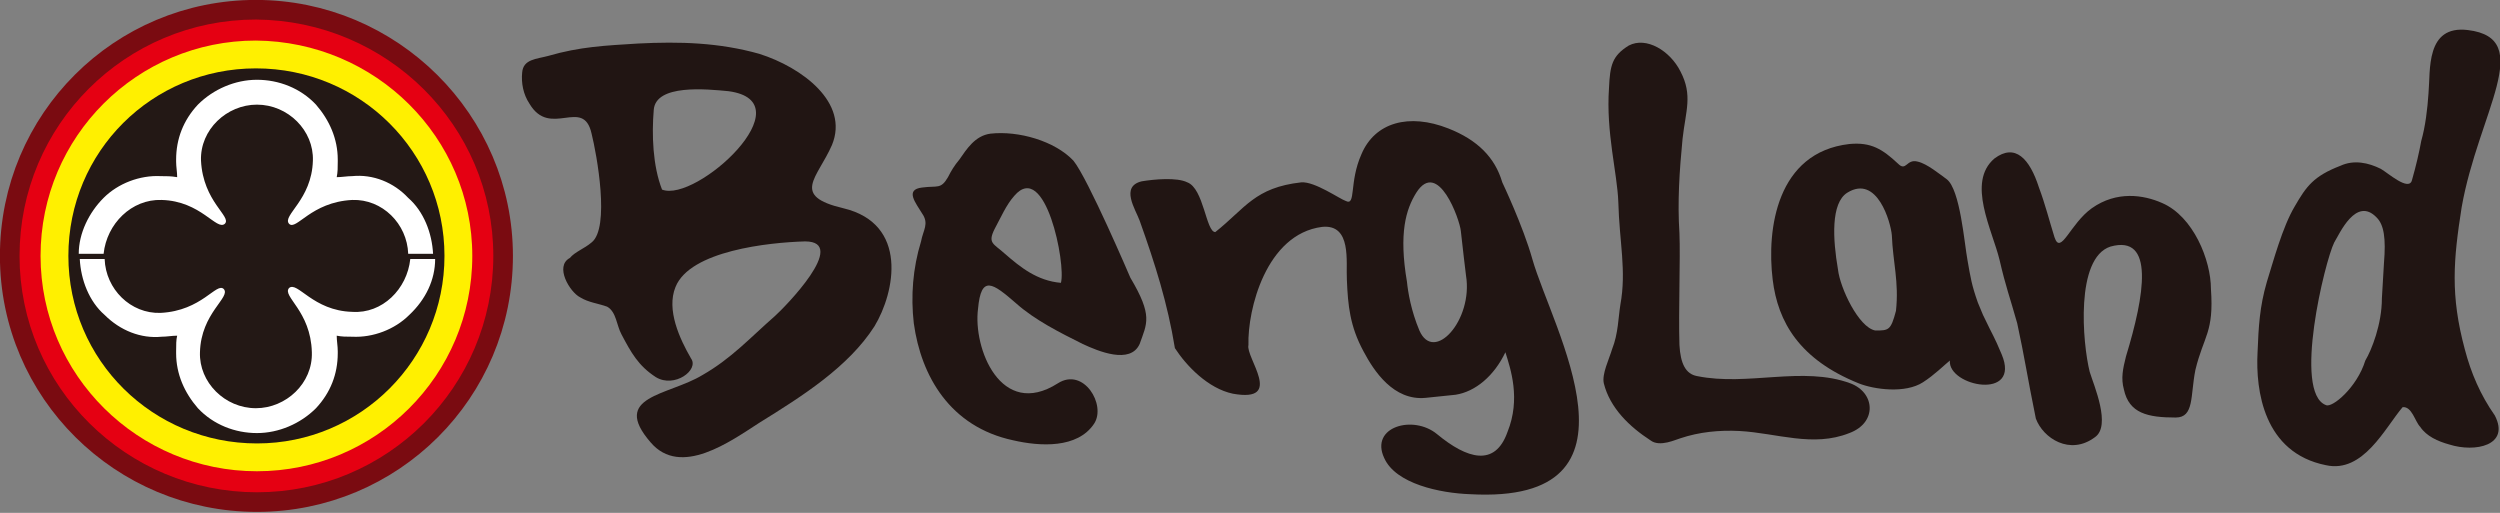 <?xml version="1.0" encoding="utf-8"?>
<!-- Generator: Adobe Illustrator 22.1.0, SVG Export Plug-In . SVG Version: 6.00 Build 0)  -->
<svg version="1.1" id="レイヤー_1" xmlns="http://www.w3.org/2000/svg" xmlns:xlink="http://www.w3.org/1999/xlink" x="0px"
	 y="0px" viewBox="0 0 241.3 49.5" style="enable-background:new 0 0 241.3 49.5;" xml:space="preserve">
<rect x="0" y="0" width="241.3" height="49.5" fill="#808080" stroke="none"/>
<style type="text/css">
	.st0{fill:#211513;}
	.st1{fill:#FFFFFF;}
	.st2{fill:none;stroke:#7A0B11;stroke-width:2.615;}
	.st3{fill:#FFF000;stroke:#E50012;stroke-width:2.029;}
	.st4{fill:#231815;}
</style>
<g>
	<path class="st0" d="M237.9,33.7c-1.4-5.2-1.1-8.6-0.3-13.7c1.6-9.1,7.2-16.3,0.6-17.1c-4.1-0.5-3.6,3.9-3.8,6.1
		c-0.1,1.5-0.3,3.2-0.7,4.6c-0.2,1.1-0.5,2.4-0.9,3.8c-0.3,1.1-2.3-0.7-3-1.1c-1.2-0.6-2.6-0.9-3.9-0.3c-2.6,1-3.3,2-4.4,3.9
		c-1.2,2-2.1,5.4-2.7,7.3c-0.7,2.4-0.8,4.3-0.9,6.8c-0.2,3.7,0.6,9.7,6.6,10.9c3.6,0.8,5.7-3.6,7.4-5.6c0.9-0.1,1.2,1.4,1.7,1.9
		c0.6,0.9,1.7,1.4,2.8,1.7c2.5,0.8,5.9,0.1,4.4-2.8C239.4,38.1,238.5,36,237.9,33.7z M230.1,25.4l-0.2,3.4c0,2.5-1,5-1.6,6
		c-0.8,2.6-3.2,4.6-3.8,4.3c-3.2-1.2-0.1-13.9,0.8-15.7c0.5-0.8,2.1-4.5,4.1-2.4C230.1,21.7,230.3,23,230.1,25.4z"/>
	<g>
		<path class="st0" d="M147.9,25c-0.9-3.2-2.9-7.4-2.9-7.4c-0.7-2.4-2.4-4.1-5.2-5.2c-3.8-1.5-7.1-0.6-8.4,2.5
			c-1.2,2.7-0.5,5-1.5,4.5c-0.6-0.2-3-1.9-4.3-1.8c-4.5,0.5-5.4,2.5-8.3,4.8c-0.9,0-1.1-4.2-2.7-4.8c-1-0.5-3.2-0.3-4.4-0.1
			c-2.1,0.5-0.6,2.7-0.2,3.8c1.5,4.2,2.7,8,3.4,12.3c1.1,1.7,3.2,3.9,5.6,4.4c5,0.9,1.2-3.5,1.5-4.7c-0.1-3.4,1.7-10.7,7.1-11.4
			c2.9-0.3,2.3,3.4,2.4,5.1c0.1,2.5,0.3,4.5,1.6,6.9c1,1.9,2.9,4.8,6,4.5c1-0.1,2-0.2,2.9-0.3c1.9-0.3,3.7-1.8,4.8-4.1
			c0.5,1.6,1.5,4.5,0.2,7.7c-1.2,3.4-3.9,2.6-6.8,0.2c-2.3-1.9-6.5-0.7-5.1,2.3c1.1,2.5,5.4,3.4,8.3,3.5
			C159.8,48.7,149.8,31.7,147.9,25z M137,31.9c-0.8-1.9-1.1-3.7-1.2-4.7c-0.8-4.7-0.1-7,0.9-8.6c2.1-3.3,4.2,2.6,4.3,3.7
			c0.1,1,0.5,4.3,0.5,4.3C142.2,30.9,138.4,35.1,137,31.9z"/>
		<path class="st0" d="M81.4,20.1c-5.1-1.2-2.5-2.9-1.1-6.1c1.7-4.1-2.9-7.5-7-8.8c-3.9-1.1-7.7-1.2-11.7-1
			c-3.2,0.2-5.6,0.3-8.7,1.2c-1.1,0.3-2.4,0.3-2.5,1.6c-0.1,1,0.1,2.1,0.7,3c2,3.4,5.2-0.7,6,2.9c0.5,2,1.8,9.1,0,10.5
			c-0.7,0.6-1.6,0.9-2.1,1.5c-1.5,0.8,0,3.3,1,3.8c0.8,0.5,1.8,0.6,2.6,0.9c0.9,0.5,0.9,1.8,1.4,2.7c0.9,1.7,1.6,3,3.3,4.1
			c1.8,1.1,4.2-0.7,3.4-1.8c-1.1-1.9-2.4-4.7-1.5-6.9c1.4-3.5,9-4.3,12.5-4.4c4.3,0-2,6.4-2.9,7.2c-2.4,2.1-4.2,4.1-7,5.7
			c-3.3,2-8.9,2-5,6.5c2.9,3.4,7.7-0.1,10.5-1.9c4.2-2.6,8.6-5.4,11.1-9.3C86.4,28.2,87.7,21.6,81.4,20.1z M63.9,18.3
			c-0.9-2.3-1-5.3-0.8-7.7c0.2-2.5,5.1-2,7.2-1.8C77.9,9.8,67.2,19.6,63.9,18.3z"/>
		<path class="st0" d="M109.1,26.8c0,0-4.1-9.6-5.5-11.3c-1.8-1.9-5.3-2.9-8-2.6c-1.5,0.2-2.3,1.5-3,2.5c-0.5,0.6-0.8,1.1-1.1,1.7
			c-0.7,1.2-1,0.8-2.5,1c-1.7,0.2-0.6,1.5,0,2.5c0.7,1,0.1,1.6-0.1,2.7c-0.8,2.6-1,5.3-0.7,7.9c0.7,5.1,3.5,10,9.6,11.3
			c2.6,0.6,6.2,0.8,7.8-1.6c1.2-1.8-1-5.5-3.5-3.9c-5.5,3.5-8.2-3.4-7.7-7.2c0.3-3.3,1.4-2.5,3.7-0.5c1.8,1.6,4.2,2.8,6.4,3.9
			c1.5,0.7,4.6,2,5.5,0C110.7,31.2,111.3,30.5,109.1,26.8z M102.4,27.3c-2.3-0.2-3.9-1.5-5.4-2.8c-1.1-1-1.7-1-1-2.4
			c0.6-1.1,1.1-2.3,1.9-3.2C100.9,15.4,102.9,25.5,102.4,27.3z"/>
		<path class="st0" d="M208.7,19.6c-1.8-0.8-4.4-1.2-6.8,0.5c-2.1,1.5-3,4.6-3.6,2.8c-0.5-1.6-0.9-3.2-1.5-4.8
			c-0.9-2.8-2.3-4.3-4.3-2.8c-2.7,2.3-0.2,6.9,0.5,9.8c0.6,2.6,1,3.6,1.7,6.1c0.7,3.2,1,5.3,1.8,9.2c0.7,1.9,3.3,3.6,5.7,1.8
			c1.6-1.1-0.1-5-0.5-6.3c-0.7-2.8-1.4-11,2-12.1c4.3-1.2,3.3,4.7,1.5,10.6c-0.3,1.2-0.5,2.1-0.2,3.2c0.5,2.3,2.3,2.7,5,2.7
			c1.8,0,1.4-2.1,1.9-4.6c0.8-3.3,1.8-3.6,1.5-7.8C213.4,25.1,211.7,20.9,208.7,19.6"/>
		<path class="st0" d="M178.6,37c-4.6-1.7-9.9,0.3-14.8-0.7c-1.1-0.2-1.6-1.2-1.7-3c-0.1-3.3,0.1-8.3,0-10.8c-0.2-3,0-6,0.3-9.1
			c0.3-2.7,1-4.2-0.2-6.5c-1-2-3.3-3.4-5-2.5c-1.6,1-1.8,1.9-1.9,4.1c-0.3,4.3,0.8,8.2,0.9,11c0.1,3.9,0.8,6.6,0.2,9.9
			c-0.2,1.2-0.2,2.8-0.8,4.3c-0.3,1-1,2.4-0.8,3.3c0.6,2.4,2.5,4.2,4.5,5.5c0.9,0.7,2.5-0.1,2.9-0.2c1.8-0.6,3.7-0.8,5.7-0.7
			c3.6,0.2,7.1,1.6,10.6,0.2C181.2,40.8,181,37.9,178.6,37"/>
		<path class="st0" d="M193.2,34.2c-0.8-1.9-0.7-1.5-1.8-3.8l-0.5-1.2c-0.6-1.7-0.7-2.4-1-4.1c-0.3-1.6-0.7-6.8-2-7.8
			c-0.7-0.5-1.9-1.5-2.8-1.7c-1.1-0.3-1.1,1-1.9,0.2c-1.5-1.4-2.6-2.1-4.7-1.9c-7,0.8-8,8.2-7.4,13.1c0.5,4.1,2.6,7.7,8.3,10
			c1.5,0.6,4.5,1,6.2-0.1c1.1-0.7,2.1-1.7,2.6-2.1C188,37.3,195.1,38.7,193.2,34.2z M183,30c-0.5,1.9-0.7,1.9-2,1.9
			c-1.6-0.3-3.4-4.1-3.6-5.9c-0.5-2.9-0.7-6.4,0.9-7.4c2.9-1.8,4.2,2.9,4.3,4.1C182.7,25.3,183.3,27.2,183,30z"/>
	</g>
</g>
<g>
	<path class="st1" d="M43.9,24.7c0,10.5-8.6,19-19,19s-19-8.6-19-19s8.6-19,19-19C35.3,5.7,43.9,14.3,43.9,24.7z"/>
	<path class="st2" d="M48.2,24.7c0,13-10.5,23.4-23.4,23.4S1.3,37.7,1.3,24.7S11.8,1.3,24.7,1.3S48.2,11.8,48.2,24.7z"/>
	<path class="st3" d="M46.6,24.7c0,12.1-9.8,21.8-21.8,21.8S2.9,36.8,2.9,24.7S12.7,2.9,24.7,2.9C36.8,3,46.6,12.7,46.6,24.7z"/>
	<path class="st4" d="M42.9,24.7c0,10-8.1,18.1-18.1,18.1S6.6,34.8,6.6,24.7S14.7,6.6,24.7,6.6C34.8,6.6,42.9,14.7,42.9,24.7z"/>
	<path class="st1" d="M15.6,19.3c3.8,0.1,5.3,3,6.1,2.3c0.7-0.7-2.1-2.1-2.3-6.1c-0.1-3,2.5-5.4,5.4-5.4c3,0,5.5,2.5,5.4,5.4
		c-0.1,3.8-3,5.3-2.3,6.1c0.7,0.7,2.1-2.1,6.1-2.3c2.9-0.1,5.3,2.3,5.4,5.2h2.4c-0.1-2-0.9-4.1-2.4-5.4C38,17.6,36,16.8,34,17
		c-0.5,0-1,0.1-1.5,0.1c0.1-0.5,0.1-0.9,0.1-1.5c0-0.1,0-0.1,0-0.2c0-2-0.8-3.8-2.1-5.3c-1.5-1.6-3.6-2.4-5.7-2.4s-4.2,0.9-5.7,2.4
		c-1.4,1.5-2.1,3.3-2.1,5.3c0,0.1,0,0.1,0,0.2c0,0.5,0.1,1,0.1,1.5C16.5,17,16.1,17,15.5,17c-2-0.1-4.1,0.7-5.5,2.1
		s-2.4,3.4-2.4,5.4H10C10.3,21.6,12.7,19.2,15.6,19.3z M34,30.1c-3.8-0.1-5.3-3-6.1-2.3C27.2,28.6,30,30,30.1,34
		c0.1,3-2.5,5.4-5.4,5.4c-3,0-5.5-2.5-5.4-5.4c0.1-3.8,3-5.3,2.3-6.1c-0.7-0.7-2.1,2.1-6.1,2.3c-2.9,0.1-5.3-2.3-5.4-5.2H7.7
		c0.1,2,0.9,4.1,2.4,5.4c1.5,1.5,3.5,2.3,5.5,2.1c0.5,0,1-0.1,1.5-0.1C17,32.8,17,33.3,17,33.9c0,0.1,0,0.1,0,0.2
		c0,2,0.8,3.8,2.1,5.3c1.5,1.6,3.6,2.4,5.7,2.4s4.2-0.9,5.7-2.4c1.4-1.5,2.1-3.3,2.1-5.3c0-0.1,0-0.1,0-0.2c0-0.5-0.1-1-0.1-1.5
		c0.5,0.1,0.9,0.1,1.5,0.1c2,0.1,4.1-0.7,5.5-2.1C41.1,28.9,42,27,42,25h-2.4C39.3,27.9,36.9,30.3,34,30.1z"/>
</g>
</svg>
